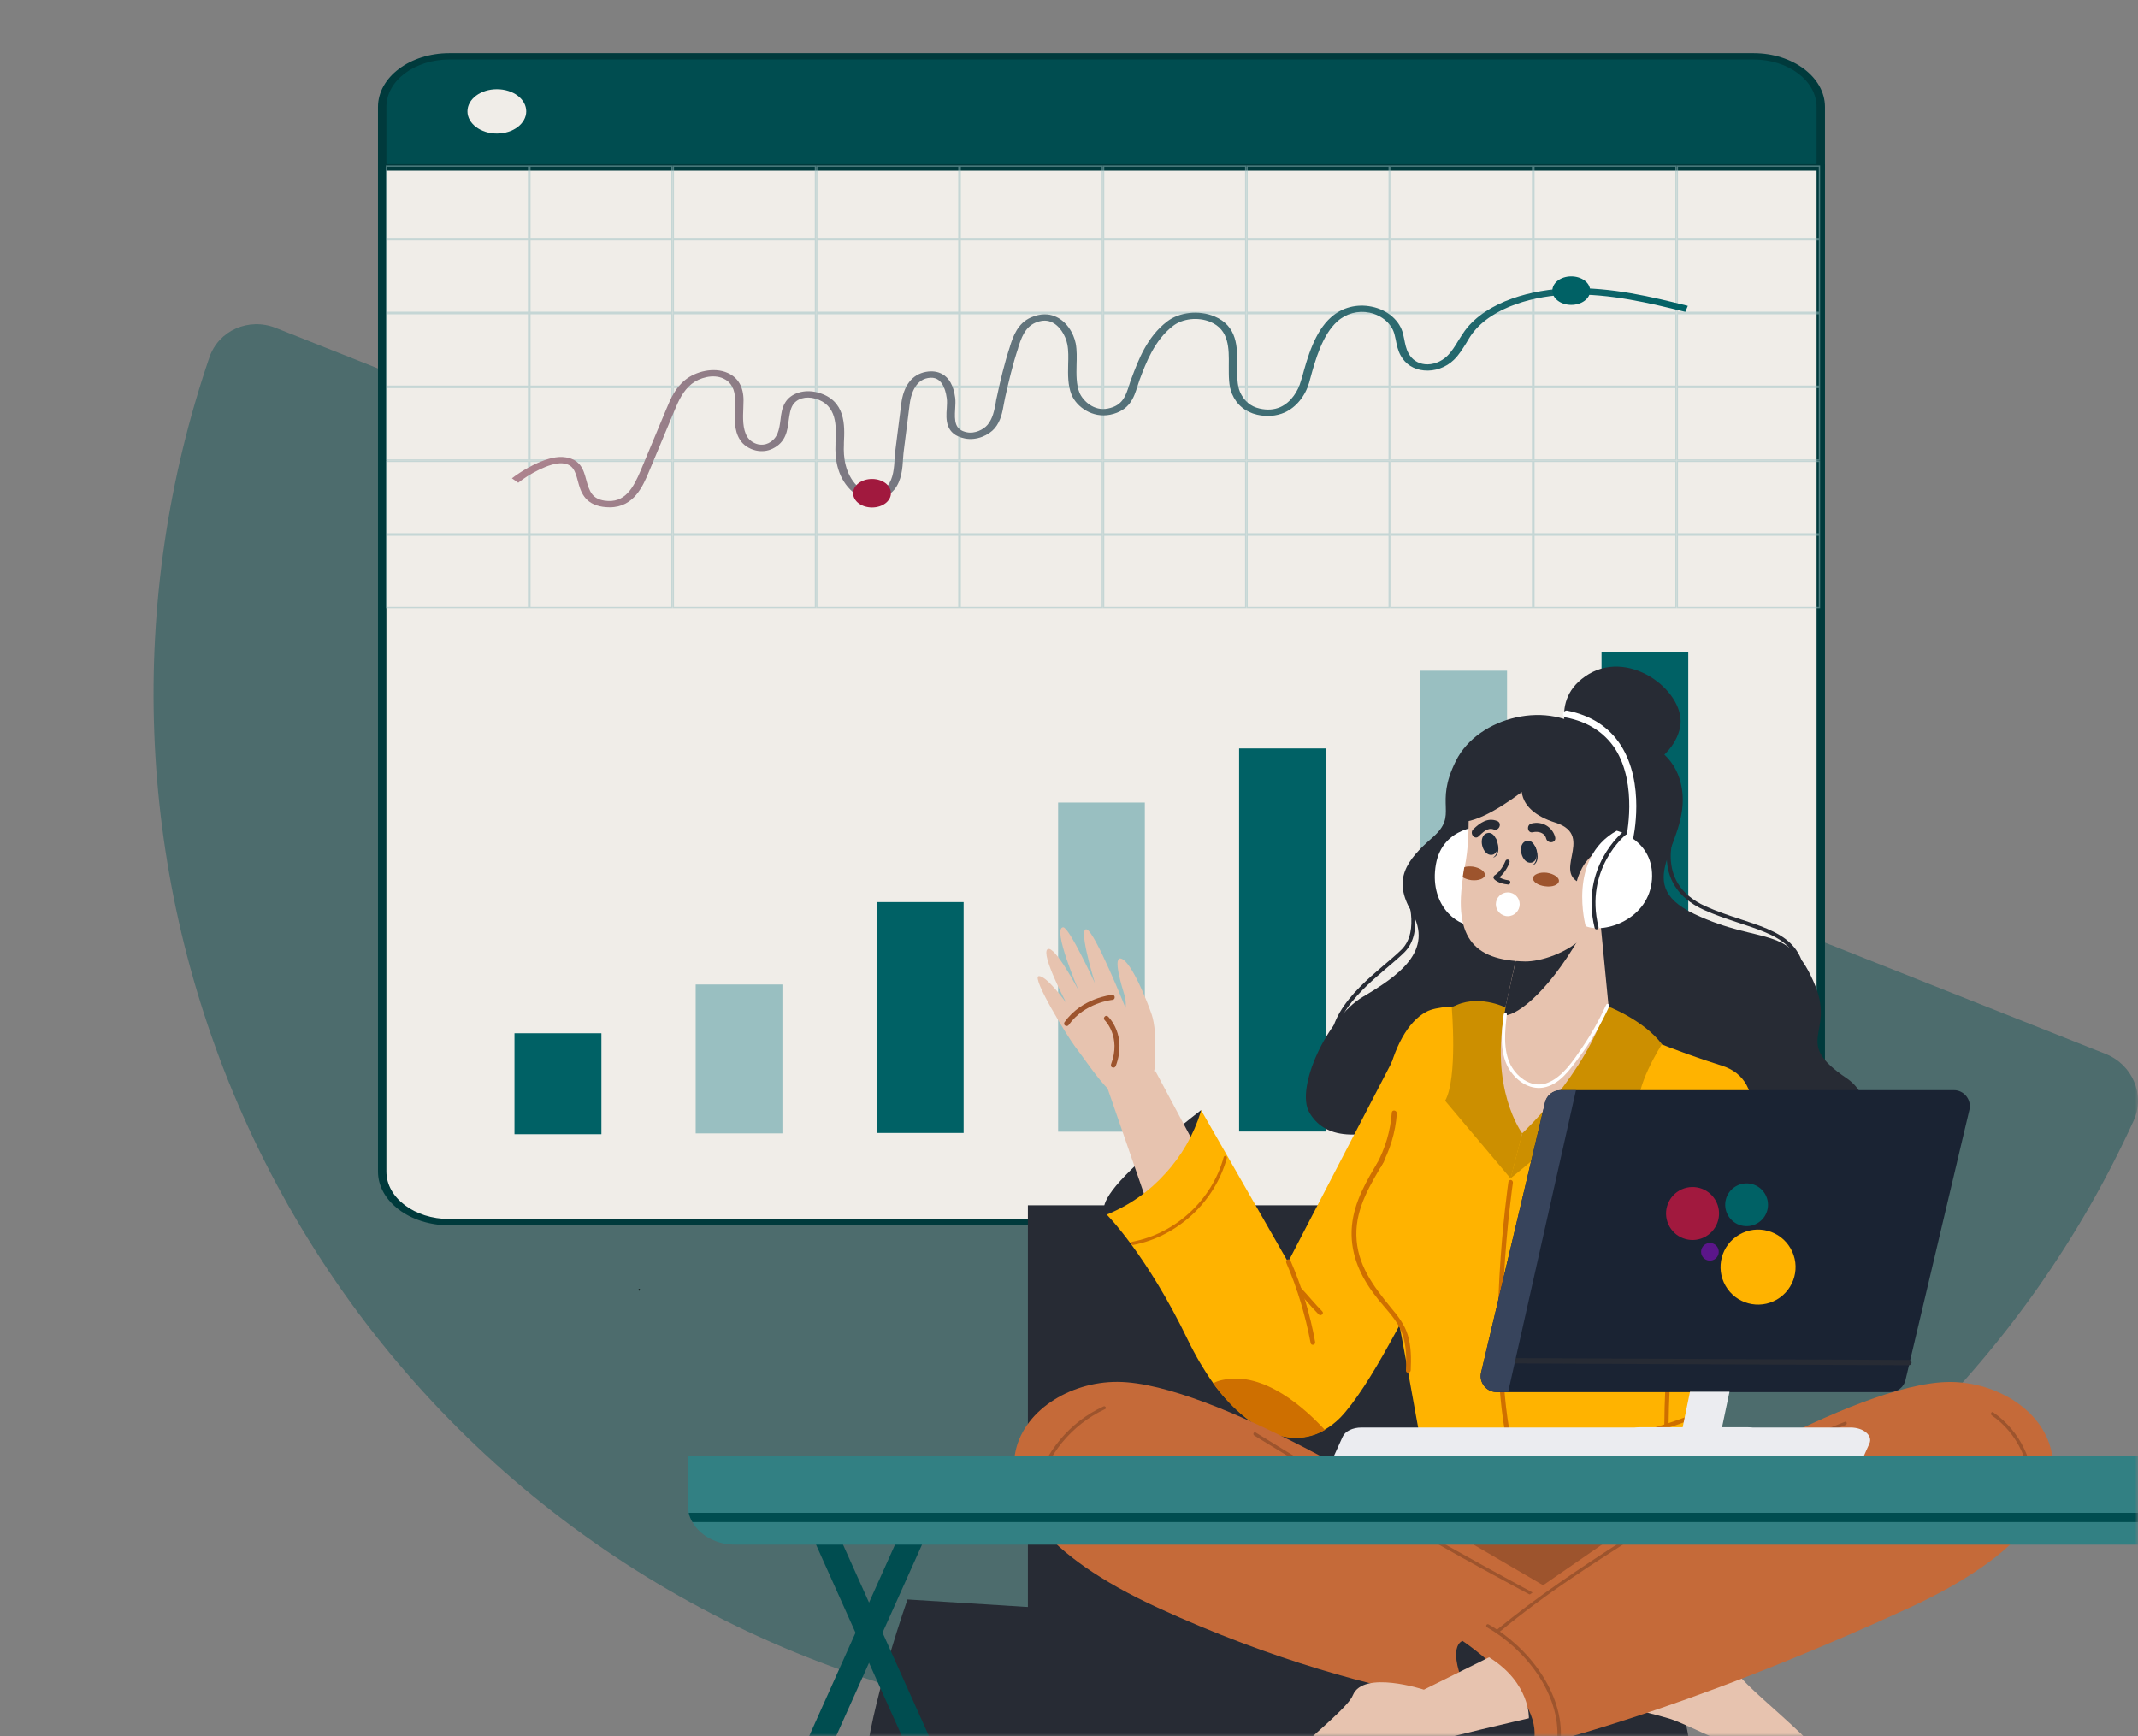 <svg xmlns="http://www.w3.org/2000/svg" width="362" height="294" viewBox="0 0 362 294" fill="none"><rect x="0" y="0" width="362" height="294" fill="#808080" stroke="none"/><mask id="mask0_154_42948" style="mask-type:alpha" maskUnits="userSpaceOnUse" x="0" y="0" width="362" height="295"><rect y="0.008" width="362" height="294" rx="8" fill="#006165"></rect></mask><g mask="url(#mask0_154_42948)"><g style="mix-blend-mode:multiply" opacity="0.4"><path d="M356.53 178.46C361.043 180.25 363.268 185.367 361.253 189.78C343.169 229.392 311.024 261.034 270.926 278.407C228.137 296.945 179.797 297.717 136.54 280.553C93.282 263.39 58.651 229.696 40.264 186.885C23.034 146.765 21.392 101.718 35.455 60.51C37.021 55.919 42.155 53.722 46.668 55.513L356.53 178.46Z" fill="#004D50"></path></g><path d="M64.71 28.328V198.375C64.71 203.117 69.794 206.948 76.087 206.948H296.911C303.203 206.948 308.288 203.117 308.288 198.375V28.328H64.71Z" fill="#F0EDE8"></path><path fill-rule="evenodd" clip-rule="evenodd" d="M296.911 207.48H76.088C69.404 207.48 64 203.408 64 198.371V27.789H309V198.371C309 203.408 303.56 207.48 296.911 207.48ZM65.422 28.861V198.371C65.422 202.819 70.186 206.409 76.088 206.409H296.911C302.778 206.409 307.577 202.819 307.577 198.371V28.861H65.422Z" fill="#003A3C"></path><path d="M308.288 18.112C308.288 13.37 303.204 9.539 296.911 9.539H76.087C69.794 9.539 64.71 13.37 64.71 18.112V28.32H308.288V18.112Z" fill="#004D50"></path><path fill-rule="evenodd" clip-rule="evenodd" d="M309 28.853H64V18.109C64 13.072 69.404 9 76.088 9H296.911C303.56 9 309 13.072 309 18.109V28.853ZM65.422 27.781H307.577V18.109C307.577 13.662 302.778 10.072 296.911 10.072H76.088C70.186 10.072 65.422 13.662 65.422 18.109V27.781Z" fill="#003A3C"></path><path d="M89.102 18.86C89.102 20.923 86.897 22.611 84.124 22.611C81.386 22.611 79.147 20.923 79.147 18.86C79.147 16.77 81.386 15.109 84.124 15.109C86.897 15.109 89.102 16.77 89.102 18.86Z" fill="#F0EDE8"></path><path d="M271.168 191.481H285.852V110.383H271.168V191.481Z" fill="#006165"></path><path d="M240.486 191.507H255.169V113.57H240.486V191.507Z" fill="#99BFC1"></path><path d="M209.803 191.589H224.522V126.727H209.803V191.589Z" fill="#006165"></path><path d="M179.157 191.617H193.84V135.891H179.157V191.617Z" fill="#99BFC1"></path><path d="M148.474 191.831H163.158V152.742H148.474V191.831Z" fill="#006165"></path><path d="M117.791 191.906H132.475V166.695H117.791V191.906Z" fill="#99BFC1"></path><path d="M87.109 192.046H101.828V174.953H87.109V192.046Z" fill="#006165"></path><g opacity="0.5"><rect x="308.063" y="90.611" width="12.277" height="24.062" transform="rotate(90 308.063 90.611)" stroke="#99BFC1" stroke-width="0.223"></rect><rect x="308.063" y="78.111" width="12.277" height="24.062" transform="rotate(90 308.063 78.111)" stroke="#99BFC1" stroke-width="0.223"></rect><rect x="308.063" y="65.611" width="12.277" height="24.062" transform="rotate(90 308.063 65.611)" stroke="#99BFC1" stroke-width="0.223"></rect><rect x="308.063" y="53.111" width="12.277" height="24.062" transform="rotate(90 308.063 53.111)" stroke="#99BFC1" stroke-width="0.223"></rect><rect x="308.063" y="40.611" width="12.277" height="24.062" transform="rotate(90 308.063 40.611)" stroke="#99BFC1" stroke-width="0.223"></rect><rect x="308.063" y="28.111" width="12.277" height="24.062" transform="rotate(90 308.063 28.111)" stroke="#99BFC1" stroke-width="0.223"></rect><rect x="283.778" y="90.611" width="12.277" height="24.062" transform="rotate(90 283.778 90.611)" stroke="#99BFC1" stroke-width="0.223"></rect><rect x="283.778" y="78.111" width="12.277" height="24.062" transform="rotate(90 283.778 78.111)" stroke="#99BFC1" stroke-width="0.223"></rect><rect x="283.778" y="65.611" width="12.277" height="24.062" transform="rotate(90 283.778 65.611)" stroke="#99BFC1" stroke-width="0.223"></rect><rect x="283.778" y="53.111" width="12.277" height="24.062" transform="rotate(90 283.778 53.111)" stroke="#99BFC1" stroke-width="0.223"></rect><rect x="283.778" y="40.611" width="12.277" height="24.062" transform="rotate(90 283.778 40.611)" stroke="#99BFC1" stroke-width="0.223"></rect><rect x="283.778" y="28.111" width="12.277" height="24.062" transform="rotate(90 283.778 28.111)" stroke="#99BFC1" stroke-width="0.223"></rect><rect x="259.493" y="90.611" width="12.277" height="24.062" transform="rotate(90 259.493 90.611)" stroke="#99BFC1" stroke-width="0.223"></rect><rect x="259.493" y="78.111" width="12.277" height="24.062" transform="rotate(90 259.493 78.111)" stroke="#99BFC1" stroke-width="0.223"></rect><rect x="259.493" y="65.611" width="12.277" height="24.062" transform="rotate(90 259.493 65.611)" stroke="#99BFC1" stroke-width="0.223"></rect><rect x="259.493" y="53.111" width="12.277" height="24.062" transform="rotate(90 259.493 53.111)" stroke="#99BFC1" stroke-width="0.223"></rect><rect x="259.493" y="40.611" width="12.277" height="24.062" transform="rotate(90 259.493 40.611)" stroke="#99BFC1" stroke-width="0.223"></rect><rect x="259.493" y="28.111" width="12.277" height="24.062" transform="rotate(90 259.493 28.111)" stroke="#99BFC1" stroke-width="0.223"></rect><rect x="235.208" y="90.611" width="12.277" height="24.062" transform="rotate(90 235.208 90.611)" stroke="#99BFC1" stroke-width="0.223"></rect><rect x="235.208" y="78.111" width="12.277" height="24.062" transform="rotate(90 235.208 78.111)" stroke="#99BFC1" stroke-width="0.223"></rect><rect x="235.208" y="65.611" width="12.277" height="24.062" transform="rotate(90 235.208 65.611)" stroke="#99BFC1" stroke-width="0.223"></rect><rect x="235.208" y="53.111" width="12.277" height="24.062" transform="rotate(90 235.208 53.111)" stroke="#99BFC1" stroke-width="0.223"></rect><rect x="235.208" y="40.611" width="12.277" height="24.062" transform="rotate(90 235.208 40.611)" stroke="#99BFC1" stroke-width="0.223"></rect><rect x="235.208" y="28.111" width="12.277" height="24.062" transform="rotate(90 235.208 28.111)" stroke="#99BFC1" stroke-width="0.223"></rect><rect x="210.923" y="90.611" width="12.277" height="24.062" transform="rotate(90 210.923 90.611)" stroke="#99BFC1" stroke-width="0.223"></rect><rect x="210.923" y="78.111" width="12.277" height="24.062" transform="rotate(90 210.923 78.111)" stroke="#99BFC1" stroke-width="0.223"></rect><rect x="210.923" y="65.611" width="12.277" height="24.062" transform="rotate(90 210.923 65.611)" stroke="#99BFC1" stroke-width="0.223"></rect><rect x="210.923" y="53.111" width="12.277" height="24.062" transform="rotate(90 210.923 53.111)" stroke="#99BFC1" stroke-width="0.223"></rect><rect x="210.923" y="40.611" width="12.277" height="24.062" transform="rotate(90 210.923 40.611)" stroke="#99BFC1" stroke-width="0.223"></rect><rect x="210.923" y="28.111" width="12.277" height="24.062" transform="rotate(90 210.923 28.111)" stroke="#99BFC1" stroke-width="0.223"></rect><rect x="186.639" y="90.611" width="12.277" height="24.062" transform="rotate(90 186.639 90.611)" stroke="#99BFC1" stroke-width="0.223"></rect><rect x="186.639" y="78.111" width="12.277" height="24.062" transform="rotate(90 186.639 78.111)" stroke="#99BFC1" stroke-width="0.223"></rect><rect x="186.639" y="65.611" width="12.277" height="24.062" transform="rotate(90 186.639 65.611)" stroke="#99BFC1" stroke-width="0.223"></rect><rect x="186.639" y="53.111" width="12.277" height="24.062" transform="rotate(90 186.639 53.111)" stroke="#99BFC1" stroke-width="0.223"></rect><rect x="186.639" y="40.611" width="12.277" height="24.062" transform="rotate(90 186.639 40.611)" stroke="#99BFC1" stroke-width="0.223"></rect><rect x="186.639" y="28.111" width="12.277" height="24.062" transform="rotate(90 186.639 28.111)" stroke="#99BFC1" stroke-width="0.223"></rect><rect x="162.354" y="90.611" width="12.277" height="24.062" transform="rotate(90 162.354 90.611)" stroke="#99BFC1" stroke-width="0.223"></rect><rect x="162.354" y="78.111" width="12.277" height="24.062" transform="rotate(90 162.354 78.111)" stroke="#99BFC1" stroke-width="0.223"></rect><rect x="162.354" y="65.611" width="12.277" height="24.062" transform="rotate(90 162.354 65.611)" stroke="#99BFC1" stroke-width="0.223"></rect><rect x="162.354" y="53.111" width="12.277" height="24.062" transform="rotate(90 162.354 53.111)" stroke="#99BFC1" stroke-width="0.223"></rect><rect x="162.354" y="40.611" width="12.277" height="24.062" transform="rotate(90 162.354 40.611)" stroke="#99BFC1" stroke-width="0.223"></rect><rect x="162.354" y="28.111" width="12.277" height="24.062" transform="rotate(90 162.354 28.111)" stroke="#99BFC1" stroke-width="0.223"></rect><rect x="138.069" y="90.611" width="12.277" height="24.062" transform="rotate(90 138.069 90.611)" stroke="#99BFC1" stroke-width="0.223"></rect><rect x="138.069" y="78.111" width="12.277" height="24.062" transform="rotate(90 138.069 78.111)" stroke="#99BFC1" stroke-width="0.223"></rect><rect x="138.069" y="65.611" width="12.277" height="24.062" transform="rotate(90 138.069 65.611)" stroke="#99BFC1" stroke-width="0.223"></rect><rect x="138.069" y="53.111" width="12.277" height="24.062" transform="rotate(90 138.069 53.111)" stroke="#99BFC1" stroke-width="0.223"></rect><rect x="138.069" y="40.611" width="12.277" height="24.062" transform="rotate(90 138.069 40.611)" stroke="#99BFC1" stroke-width="0.223"></rect><rect x="138.069" y="28.111" width="12.277" height="24.062" transform="rotate(90 138.069 28.111)" stroke="#99BFC1" stroke-width="0.223"></rect><rect x="113.784" y="90.611" width="12.277" height="24.062" transform="rotate(90 113.784 90.611)" stroke="#99BFC1" stroke-width="0.223"></rect><rect x="113.784" y="78.111" width="12.277" height="24.062" transform="rotate(90 113.784 78.111)" stroke="#99BFC1" stroke-width="0.223"></rect><rect x="113.784" y="65.611" width="12.277" height="24.062" transform="rotate(90 113.784 65.611)" stroke="#99BFC1" stroke-width="0.223"></rect><rect x="113.784" y="53.111" width="12.277" height="24.062" transform="rotate(90 113.784 53.111)" stroke="#99BFC1" stroke-width="0.223"></rect><rect x="113.784" y="40.611" width="12.277" height="24.062" transform="rotate(90 113.784 40.611)" stroke="#99BFC1" stroke-width="0.223"></rect><rect x="113.784" y="28.111" width="12.277" height="24.062" transform="rotate(90 113.784 28.111)" stroke="#99BFC1" stroke-width="0.223"></rect><rect x="89.499" y="90.611" width="12.277" height="24.062" transform="rotate(90 89.499 90.611)" stroke="#99BFC1" stroke-width="0.223"></rect><rect x="89.499" y="78.111" width="12.277" height="24.062" transform="rotate(90 89.499 78.111)" stroke="#99BFC1" stroke-width="0.223"></rect><rect x="89.499" y="65.611" width="12.277" height="24.062" transform="rotate(90 89.499 65.611)" stroke="#99BFC1" stroke-width="0.223"></rect><rect x="89.499" y="53.111" width="12.277" height="24.062" transform="rotate(90 89.499 53.111)" stroke="#99BFC1" stroke-width="0.223"></rect><rect x="89.499" y="40.611" width="12.277" height="24.062" transform="rotate(90 89.499 40.611)" stroke="#99BFC1" stroke-width="0.223"></rect><rect x="89.499" y="28.111" width="12.277" height="24.062" transform="rotate(90 89.499 28.111)" stroke="#99BFC1" stroke-width="0.223"></rect></g><path d="M103.245 85.895C102.865 85.895 102.474 85.868 102.071 85.815C98.907 85.332 98.303 83.189 97.841 81.448C97.378 79.679 96.987 78.581 95.174 78.447C93.076 78.313 89.486 80.322 87.743 81.742L86.677 80.992C88.028 79.92 92.223 77.188 95.281 77.375C98.267 77.59 98.8 79.519 99.263 81.26C99.796 83.216 100.258 84.448 102.356 84.77C105.805 85.279 107.227 82.626 108.507 79.599L112.88 69.123C113.555 67.489 114.337 65.641 116.08 64.274C117.751 62.935 120.844 62.077 123.226 63.149C125.004 63.953 125.892 65.533 125.892 67.784C125.892 68.195 125.881 68.623 125.857 69.07C125.786 70.758 125.715 72.633 126.532 73.973C126.923 74.589 127.635 75.071 128.381 75.232C128.974 75.357 129.543 75.294 130.088 75.044C131.723 74.241 131.937 72.713 132.15 71.106C132.257 70.115 132.399 69.07 132.932 68.186C133.892 66.551 136.203 65.828 138.514 66.471C143.243 67.784 143.029 72.097 142.887 74.964V75.285C142.78 77.322 143.065 80.188 145.091 82.251C145.874 83.082 146.976 83.537 147.971 83.51C148.86 83.484 149.642 83.055 150.247 82.305C151.278 81.019 151.384 79.224 151.491 77.482C151.527 76.973 151.562 76.464 151.633 75.982L152.593 68.4C152.984 65.265 154.442 63.39 156.788 62.961C157.82 62.774 158.744 62.908 159.491 63.31C160.699 63.953 161.446 65.265 161.73 67.328C161.802 67.891 161.766 68.507 161.73 69.177C161.588 71.347 161.659 72.794 163.721 73.196C165.037 73.464 166.495 72.767 167.206 71.936C168.095 70.865 168.343 69.525 168.592 68.213C168.64 67.837 168.711 67.471 168.806 67.114C169.339 64.569 170.05 61.568 171.01 58.648V58.621C171.543 56.96 172.29 54.736 174.565 53.745C176.272 52.995 177.658 53.182 178.476 53.504C180.538 54.254 181.783 56.371 182.138 58.166C182.352 59.318 182.316 60.577 182.28 61.782C182.245 63.39 182.209 65.078 182.778 66.498C183.383 67.891 185.231 69.659 187.578 69.177C190.102 68.668 190.6 67.034 191.204 65.158C191.311 64.783 191.453 64.408 191.595 64.033C192.698 61.086 194.191 57.04 197.604 54.442C199.666 52.834 202.973 52.486 205.604 53.557C209.55 55.219 209.515 58.782 209.479 61.97C209.479 63.604 209.443 65.158 209.941 66.337C210.617 67.864 211.719 68.829 213.283 69.177C214.563 69.472 215.736 69.391 216.767 68.936C218.687 68.079 219.825 66.096 220.252 64.542L220.465 63.872C221.354 60.604 222.598 56.156 225.371 53.718C227.22 52.057 229.744 51.414 232.233 51.923C234.935 52.459 237.033 54.281 237.566 56.558C237.614 56.826 237.673 57.094 237.744 57.362C237.922 58.246 238.064 59.077 238.491 59.827C239.06 60.898 240.055 61.541 241.264 61.675C242.579 61.809 244.001 61.273 245.033 60.282C245.815 59.505 246.348 58.621 246.917 57.683C247.272 57.121 247.628 56.558 248.019 55.995C251.752 50.959 259.61 48.976 265.725 48.815C272.836 48.601 279.733 50.289 285.777 51.789L285.35 52.807C279.377 51.334 272.622 49.7 265.796 49.887C260.072 50.021 252.712 51.87 249.263 56.505C248.872 57.04 248.552 57.603 248.232 58.139C247.628 59.077 247.059 60.068 246.17 60.925C244.819 62.238 242.899 62.908 241.086 62.72C239.344 62.559 237.957 61.649 237.175 60.229C236.677 59.344 236.5 58.434 236.322 57.523C236.274 57.255 236.215 56.996 236.144 56.746C235.717 54.87 234.046 53.397 231.878 52.941C229.922 52.539 227.931 53.075 226.438 54.415C223.914 56.665 222.705 60.952 221.852 64.087L221.674 64.756C220.998 67.061 219.47 68.963 217.514 69.847C216.092 70.463 214.528 70.597 212.857 70.222C210.866 69.766 209.372 68.534 208.59 66.659C208.021 65.319 208.057 63.685 208.057 61.943C208.092 58.943 208.128 55.835 204.928 54.495C202.83 53.638 200.235 53.933 198.6 55.192C195.471 57.603 194.013 61.488 192.947 64.328C192.84 64.676 192.698 65.051 192.591 65.399C191.987 67.328 191.276 69.525 187.969 70.222C185.018 70.811 182.316 68.963 181.427 66.819C180.787 65.212 180.823 63.47 180.858 61.756C180.894 60.55 180.929 59.398 180.716 58.3C180.432 56.799 179.365 55.004 177.872 54.468C177.09 54.174 176.236 54.254 175.276 54.656C173.499 55.433 172.894 57.335 172.397 58.862V58.916C171.437 61.782 170.761 64.756 170.192 67.275C170.121 67.632 170.05 67.989 169.979 68.347C169.73 69.766 169.481 71.24 168.415 72.526C167.419 73.678 165.392 74.642 163.366 74.241C160.024 73.571 160.166 70.999 160.308 69.123C160.344 68.507 160.379 67.918 160.308 67.436C160.024 65.319 159.242 64.489 158.673 64.194C158.246 63.953 157.748 63.899 157.108 64.006C154.833 64.408 154.193 67.007 154.015 68.507L153.055 76.089C152.984 76.545 152.949 77.027 152.913 77.536C152.807 79.331 152.664 81.34 151.455 82.868C150.602 83.912 149.393 84.529 148.042 84.582C146.549 84.636 145.056 84.02 143.954 82.894C141.678 80.59 141.358 77.456 141.465 75.232V74.937C141.607 72.231 141.785 68.534 138.016 67.489C136.416 67.034 134.887 67.489 134.212 68.614C133.785 69.338 133.679 70.249 133.536 71.213C133.323 72.928 133.074 74.857 130.834 75.955C129.981 76.384 128.986 76.491 127.99 76.277C126.817 76.009 125.786 75.312 125.252 74.401C124.292 72.874 124.364 70.838 124.435 69.043C124.458 68.597 124.47 68.177 124.47 67.784C124.47 65.935 123.795 64.676 122.479 64.087C120.737 63.283 118.426 63.953 117.111 64.998C115.617 66.203 114.871 67.918 114.231 69.445L109.858 79.92C108.898 82.198 107.369 85.895 103.245 85.895Z" fill="url(#paint0_linear_154_42948)"></path><path d="M150.849 83.513C150.849 84.852 149.427 85.924 147.65 85.924C145.872 85.924 144.45 84.852 144.45 83.513C144.45 82.173 145.872 81.102 147.65 81.102C149.427 81.102 150.849 82.173 150.849 83.513Z" fill="#A1193E"></path><path d="M269.241 49.216C269.241 50.556 267.819 51.627 266.041 51.627C264.264 51.627 262.842 50.556 262.842 49.216C262.842 47.876 264.264 46.805 266.041 46.805C267.819 46.805 269.241 47.876 269.241 49.216Z" fill="#006165"></path><path d="M108.237 218.531C108.417 218.531 108.417 218.261 108.237 218.261C108.057 218.261 108.057 218.531 108.237 218.531Z" fill="black"></path><path d="M277.618 308.032H155.447C150.061 308.032 145.887 302.961 146.65 297.306C148.221 286.175 153.652 270.825 153.652 270.825L216.533 274.774L279.458 270.825C279.458 270.825 284.889 286.175 286.415 297.306C287.178 302.961 283.049 308.032 277.618 308.032Z" fill="#272B34"></path><path d="M252.495 277.824H174.04V204.082H252.495V277.824Z" fill="#272B34"></path><path d="M269.05 124.102C269.05 124.102 282.38 122.98 284.625 132.764C286.869 142.504 275.424 149.281 286.869 154.757C298.359 160.187 303.027 156.238 307.38 166.965C310.657 175.133 303.43 176.345 312.631 182.539C321.832 188.733 311.689 208.661 296.833 204.891C288.709 202.826 288.036 189.316 282.964 196.453C277.892 203.589 267.165 214.675 261.151 206.776C255.137 198.876 254.598 183.482 241.986 188.733C229.419 193.984 224.123 192.503 221.699 188.374C219.275 184.245 224.706 172.396 230.72 168.805C236.735 165.259 242.884 160.995 238.979 154.353C235.792 148.922 238.036 145.735 242.57 141.785C247.058 137.836 242.704 136.4 246.519 128.814C250.244 121.319 262.453 118.312 269.05 124.102Z" fill="#272B34"></path><path d="M251.197 139.905C251.197 139.905 244.285 139.77 243.118 146.368C241.996 152.831 246.215 156.781 249.761 156.826C249.761 156.826 257.166 147.535 251.197 139.905Z" fill="white"></path><path d="M283.507 140.175C283.552 140.175 279.198 149.511 288.668 153.775C296.074 157.096 303.524 157.231 305.05 163.784" stroke="#272B34" stroke-width="0.673" stroke-linecap="round" stroke-linejoin="round"></path><path d="M238.409 151.128C238.409 151.128 240.922 157.636 237.556 161.003C234.19 164.369 225.976 169.53 225.617 176.353" stroke="#272B34" stroke-width="0.673" stroke-linecap="round" stroke-linejoin="round"></path><path d="M315.383 187.961C315.427 187.961 317.088 197.117 311.837 202.817C306.541 208.562 299.718 205.69 299.718 205.69" stroke="#272B34" stroke-width="0.673" stroke-linecap="round" stroke-linejoin="round"></path><path d="M285.082 240.258C285.082 240.258 298.591 250.087 294.283 259.243C288.089 272.528 251.375 281.774 238.942 265.213C231.896 255.832 235.935 253.319 235.935 253.319L243.61 242.547L285.082 240.258Z" fill="#9D542D"></path><path d="M187.387 205.65C187.387 205.65 185.322 204.752 189.721 199.905C194.119 195.057 203.365 187.966 203.365 187.966C203.365 187.966 206.103 202.194 187.387 205.65Z" fill="#272B34"></path><path d="M206.585 201.877L195.589 181.275L187.465 184.103L196.262 209.552L206.585 201.877Z" fill="#E7C3AF"></path><path d="M187.391 205.658C187.391 205.658 194.169 212.435 201.125 226.887C202.427 229.58 203.863 232.004 205.389 234.158C211.224 242.102 218.405 245.513 224.33 242.058C225.227 241.549 226.095 240.876 226.933 240.038C229.357 237.524 232.364 232.767 235.281 227.471C241.654 216.07 247.758 202.067 247.758 202.067L242.642 185.685L238.872 173.656L236.538 178.145L229.087 192.507L218.091 213.692L203.369 187.974C203.369 188.034 203.355 188.108 203.325 188.198C202.113 192.148 200.048 195.739 197.31 198.701C194.617 201.708 191.251 204.087 187.391 205.658Z" fill="#FFB300"></path><path d="M207.729 196.078C205.709 203.483 199.381 209.363 191.886 210.799C191.527 210.889 191.347 210.306 191.706 210.261C199.067 208.869 205.216 203.169 207.191 195.943C207.28 195.584 207.819 195.719 207.729 196.078Z" fill="#CE6F00"></path><path d="M205.389 234.223C211.223 242.167 218.405 245.579 224.329 242.123C221.143 238.667 214.096 232.114 207.049 233.64C206.421 233.759 205.867 233.954 205.389 234.223Z" fill="#CE6F00"></path><path d="M218.503 213.447C220.433 217.89 221.824 222.513 222.677 227.226C222.767 227.764 222.004 227.899 221.914 227.405C221.017 222.692 219.67 218.159 217.785 213.806C217.605 213.312 218.324 212.998 218.503 213.447Z" fill="#CE6F00"></path><path d="M220.252 218.055C221.509 219.357 222.631 220.793 223.887 222.05C224.246 222.409 223.618 222.947 223.259 222.543C222.002 221.287 220.88 219.85 219.624 218.549C219.264 218.19 219.893 217.696 220.252 218.055Z" fill="#CE6F00"></path><path d="M195.258 181.616C195.819 180.78 195.398 179.078 195.539 177.734C195.735 175.973 195.511 173.285 195.006 171.792C194.248 169.553 191.666 163.103 189.955 162.357C188.215 161.58 190.039 167.343 190.404 168.538C190.74 169.702 190.572 170.658 190.572 170.658C190.572 170.658 185.437 157.818 184.005 157.37C182.602 156.952 184.819 164.566 185.38 166.447C185.38 166.447 181.031 156.982 180.021 157.012C178.056 157.072 182.63 167.701 182.63 167.701C182.63 167.701 178.561 159.968 177.383 160.714C176.148 161.491 180.526 169.792 180.526 169.792C180.526 169.792 177.186 165.134 175.868 165.283C174.577 165.462 180.891 175.764 182.041 177.227C183.192 178.69 185.998 182.9 187.766 184.512C188.972 185.617 193.434 184.214 195.258 181.616Z" fill="#E7C3AF"></path><path d="M180.303 173.622C180.142 173.494 180.142 173.238 180.238 173.077C183.156 168.974 188.093 168.461 188.285 168.461C188.51 168.429 188.734 168.589 188.734 168.813C188.766 169.07 188.606 169.262 188.381 169.294C188.317 169.294 183.605 169.775 180.944 173.558C180.815 173.751 180.527 173.783 180.367 173.654C180.345 173.654 180.324 173.644 180.303 173.622Z" fill="#9D542D"></path><path d="M188.221 180.678C188.124 180.55 188.06 180.357 188.124 180.197C189.888 175.516 187.067 172.759 187.034 172.727C186.874 172.567 186.874 172.31 187.034 172.15C187.163 171.958 187.451 171.958 187.612 172.118C187.74 172.246 190.85 175.292 188.926 180.486C188.83 180.71 188.605 180.838 188.381 180.742C188.317 180.721 188.263 180.699 188.221 180.678Z" fill="#9D542D"></path><path d="M233.732 193.351C233.732 194.488 233.747 195.625 233.777 196.762C234.001 205.829 235.124 214.715 236.111 219.967C236.829 223.602 237.772 228.809 238.4 232.22C238.759 234.329 240.958 246.313 240.958 246.313C246.838 248.377 266.227 252.148 285.841 243.126C285.841 243.126 287.008 223.961 288.938 214.76C289.611 211.618 290.464 208.701 291.496 206.412C293.74 201.34 296.433 194.743 296.747 189.401C296.837 187.247 296.568 185.272 295.715 183.701C294.862 182.175 293.516 181.053 291.496 180.425C283.956 178.091 275.473 174.5 272.242 173.109C271.389 172.705 270.94 172.526 270.94 172.526C270.94 172.526 259.899 170.73 251.147 170.416C246.838 170.237 243.113 170.416 241.497 171.314C238.31 173.019 236.021 177.418 234.809 183.028C234.091 186.17 233.732 189.716 233.732 193.351Z" fill="#FFB300"></path><path d="M280.122 201.868C282.636 209.049 285.149 216.245 287.663 223.457C287.797 223.771 287.259 223.905 287.124 223.591C284.611 216.38 282.097 209.184 279.584 202.003C279.494 201.644 280.032 201.509 280.122 201.868Z" fill="#CE6F00"></path><path d="M255.761 245.577C255.791 245.577 255.821 245.577 255.851 245.577C256.075 245.533 256.21 245.308 256.165 245.129C252.125 227.938 256.12 200.515 256.165 200.246C256.165 200.021 256.03 199.842 255.851 199.797C255.626 199.752 255.447 199.932 255.402 200.111C255.357 200.38 251.362 227.983 255.402 245.308C255.447 245.443 255.626 245.577 255.761 245.577Z" fill="#CE6F00"></path><path d="M284.892 215.584C283.366 224.201 282.603 232.774 282.513 241.526C282.513 241.975 281.795 241.975 281.795 241.526C281.84 232.729 282.647 224.067 284.173 215.404C284.263 214.911 284.981 215.135 284.892 215.584Z" fill="#CE6F00"></path><path d="M285.789 240.591C274.748 244.72 262.809 246.605 251.05 245.573C247.698 245.274 244.392 244.75 241.13 244.002C240.637 243.912 240.861 243.194 241.31 243.284C256.076 246.65 271.471 245.169 285.609 239.873C286.058 239.738 286.238 240.411 285.789 240.591Z" fill="#CE6F00"></path><path d="M272.546 173.627C272.546 173.627 266.083 191.176 257.735 192.523C249.431 193.869 254.009 174.166 254.009 174.166C254.009 174.166 270.167 170.665 272.546 173.627Z" fill="#E7C3AF"></path><path d="M232.755 197.656C232.905 197.387 233.069 197.118 233.249 196.848C233.608 196.714 234.012 196.624 234.416 196.534C232.082 200.484 229.569 204.434 229.658 209.146C229.748 214.083 232.486 217.719 235.493 221.399C236.705 222.835 237.827 224.272 238.366 226.067C238.949 227.997 238.949 230.062 238.859 232.036C238.814 232.53 238.007 232.575 238.051 232.036C238.141 229.927 238.141 227.728 237.378 225.708C236.57 223.509 234.775 221.803 233.339 220.008C230.78 216.821 228.94 213.32 228.85 209.146C228.761 204.882 230.646 201.202 232.755 197.656Z" fill="#CE6F00"></path><path d="M236.506 188.553C236.281 191.74 235.339 194.792 233.813 197.574C233.543 198.068 232.735 197.709 233.05 197.215C234.531 194.477 235.428 191.515 235.653 188.373C235.698 187.835 236.55 187.969 236.506 188.553Z" fill="#CE6F00"></path><path d="M272.665 173.538C272.665 173.538 262.881 181.751 254.084 174.166L255.295 168.735L256.597 162.766L257.495 158.592L270.555 151.77L272.665 173.538Z" fill="#E7C3AF"></path><path d="M267.5 158.616C261.665 168.759 256.279 172.215 254.573 171.901L256.638 162.7L267.5 158.616Z" fill="#272B34"></path><path d="M272.012 170.295C272.012 170.295 278.251 172.629 281.393 176.803C281.393 176.803 276.456 184.478 277.623 187.979C277.623 187.979 271.608 185.376 268.108 188.876C264.607 192.377 255.765 199.514 255.765 199.514L257.74 191.884C257.74 191.884 268.511 181.92 272.012 170.295Z" fill="#CC8F00"></path><path d="M254.918 170.591C254.918 170.591 250.025 168.123 245.806 170.591C245.806 170.591 246.839 182.53 244.684 186.39L255.77 199.541L257.745 191.911C257.745 191.911 252.045 184.325 254.918 170.591Z" fill="#CC8F00"></path><path d="M272.46 170.424C271.068 173.431 269.408 176.348 267.388 178.996C265.862 181.061 264.022 183.709 261.284 184.158C258.815 184.562 256.571 182.856 255.404 180.836C253.878 178.099 254.237 174.732 254.596 171.77C254.641 171.411 255.18 171.411 255.135 171.77C254.821 174.553 254.462 177.695 255.763 180.298C256.975 182.632 259.623 184.427 262.227 183.26C264.65 182.228 266.446 179.49 267.882 177.38C269.453 175.091 270.799 172.668 271.966 170.109C272.101 169.795 272.594 170.064 272.46 170.424Z" fill="white"></path><path d="M275 149.148C273.384 153.187 272.082 154.444 268.581 158.169C265.485 161.491 260.637 162.837 258.214 162.792C249.417 162.613 245.736 158.663 247.98 146.949C249.417 139.678 247.756 135.414 249.91 132.766C250.06 132.646 250.209 132.526 250.359 132.407C253.68 129.714 257.989 128.547 262.253 128.906C283.438 130.836 277.334 143.358 275 149.148Z" fill="#E7C3AF"></path><path d="M263.952 149.208C263.862 149.836 262.83 150.24 261.618 150.061C260.406 149.926 259.509 149.298 259.553 148.669C259.643 148.041 260.72 147.637 261.887 147.772C263.099 147.951 264.042 148.579 263.952 149.208Z" fill="#9D542D"></path><path d="M251.423 148.172C251.334 148.8 250.301 149.159 249.09 149.024C248.506 148.935 248.012 148.755 247.653 148.531C247.743 147.992 247.833 147.438 247.923 146.87C247.923 146.87 247.938 146.855 247.967 146.825C248.327 146.69 248.865 146.69 249.359 146.735C250.571 146.915 251.468 147.543 251.423 148.172Z" fill="#9D542D"></path><path d="M245.913 138.936C244.746 136.916 250.446 122.823 265.257 127.671C265.257 127.671 251.344 141.18 245.913 138.936Z" fill="#272B34"></path><path d="M257.761 132.557C257.761 132.557 256.235 137.046 263.371 139.29C270.507 141.579 261.89 148.311 268.622 149.837C268.622 149.837 267.904 144.362 272.572 145.304C277.285 146.247 275.399 151.318 277.644 148.895C279.933 146.426 282.356 131.435 272.572 128.204C262.832 125.017 257.761 132.557 257.761 132.557Z" fill="#272B34"></path><path d="M259.883 143.224C259.822 143.163 259.822 143.286 259.822 143.347C260.19 144.452 260.436 145.803 259.515 146.478V146.54C260.743 145.987 260.374 144.207 259.883 143.224Z" fill="#202D3C"></path><path d="M258.532 142.373C256.691 142.741 257.612 146.425 259.331 146.056C260.988 145.688 260.067 142.004 258.532 142.373Z" fill="#202D3C"></path><path d="M253.244 141.898C253.183 141.837 253.183 141.959 253.183 142.021C253.551 143.126 253.797 144.477 252.876 145.152V145.213C254.104 144.661 253.736 142.88 253.244 141.898Z" fill="#202D3C"></path><path d="M251.894 141.046C250.052 141.415 250.973 145.098 252.692 144.73C254.35 144.362 253.429 140.678 251.894 141.046Z" fill="#202D3C"></path><path d="M253.272 153.117C253.272 154.195 254.17 155.137 255.292 155.137C256.414 155.137 257.311 154.195 257.311 153.117C257.311 151.995 256.414 151.098 255.292 151.098C254.17 151.098 253.272 151.995 253.272 153.117Z" fill="white"></path><path d="M259.547 140.913C260.445 140.689 261.567 141.003 261.792 141.99C262.061 142.933 263.542 142.753 263.318 141.766C262.869 140.015 261.118 138.983 259.323 139.432C258.38 139.656 258.605 141.138 259.547 140.913Z" fill="#272B34"></path><path d="M250.354 141.612C251.027 140.984 251.88 140.041 252.912 140.445C253.81 140.76 254.394 139.368 253.496 139.009C251.88 138.381 250.579 139.323 249.457 140.4C248.738 141.074 249.681 142.286 250.354 141.612Z" fill="#272B34"></path><path d="M254.186 149.546C254.5 149.636 254.904 149.726 255.353 149.77C255.533 149.77 255.712 149.636 255.712 149.411C255.757 149.232 255.578 149.052 255.398 149.052C254.68 148.963 254.186 148.738 253.872 148.559C254.994 147.616 255.577 146.135 255.577 146.045C255.667 145.866 255.577 145.641 255.353 145.551C255.174 145.507 254.949 145.596 254.904 145.776C254.859 145.821 254.276 147.481 253.019 148.244C252.929 148.334 252.885 148.424 252.885 148.514C252.84 148.648 252.885 148.738 252.974 148.828C252.974 148.873 253.378 149.277 254.186 149.546Z" fill="#272B34"></path><path d="M266.753 151.452C266.663 149.567 267.292 148.086 267.875 146.964C268.862 145.123 271.331 142.834 273.306 143.373C276.223 144.181 276.268 146.829 275.64 149.522C275.011 152.17 272.767 155.446 269.132 154.414C267.336 153.92 266.798 152.798 266.753 151.452Z" fill="#E7C3AF"></path><path d="M270.36 151.502C270.315 150.38 270.36 149.213 270.899 148.226C271.348 147.283 272.56 146.026 273.727 146.565C274.13 146.745 274.445 146.161 274.086 145.982C272.919 145.488 271.752 146.026 270.944 146.924C269.822 148.181 269.642 149.886 269.687 151.502C269.687 151.951 270.36 151.951 270.36 151.502Z" fill="#272B34"></path><path d="M240.287 256.152C240.287 256.152 205.413 234.025 189.211 233.98C172.963 233.891 156.85 254.222 196.033 272.22C235.215 290.263 264.883 289.994 264.883 289.994L271.615 274.464L240.287 256.152Z" fill="#C56A39"></path><path d="M270.61 276.065L281.651 281.541C281.651 281.541 291.929 278.13 293.635 282.483C295.026 285.984 312.799 298.147 310.735 302.636C310.062 304.162 304.99 298.596 300.277 297.698C293.275 296.307 286.229 292.133 282.683 291.011C279.093 289.889 263.877 286.388 263.877 286.388C263.877 286.388 263.563 280.463 270.61 276.065Z" fill="#E7C3AF"></path><path d="M187.09 238.601C181.525 241.204 177.306 246.231 175.78 252.245C175.69 252.559 175.152 252.425 175.241 252.066C176.767 245.962 181.121 240.755 186.821 238.152C187.135 237.973 187.45 238.466 187.09 238.601Z" fill="#9D542D"></path><path d="M212.633 242.567C225.35 250.437 238.246 257.977 251.322 265.188C255.062 267.253 258.803 269.288 262.543 271.292C262.857 271.427 262.588 271.921 262.274 271.741C249.078 264.739 236.062 257.394 223.226 249.704C219.605 247.49 215.985 245.275 212.364 243.061C212.05 242.837 212.319 242.343 212.633 242.567Z" fill="#9D542D"></path><path d="M266.632 127.064C266.273 126.704 261.83 119.119 268.383 114.541C275.474 109.559 285.079 116.785 284.541 122.62C283.957 128.455 274.532 135.142 266.632 127.064Z" fill="#272B34"></path><path d="M279.009 256.168C279.009 256.168 313.883 234.041 330.086 233.996C346.288 233.907 362.446 254.238 323.263 272.236C284.036 290.279 259.44 295.755 259.44 295.755C260.787 290.863 256.972 284.983 247.636 277.847L279.009 256.168Z" fill="#C56A39"></path><path d="M337.488 239.146C342.066 242.287 344.67 247.763 344.221 253.284C344.176 253.643 343.592 253.643 343.637 253.284C344.086 247.987 341.618 242.646 337.219 239.639C336.95 239.415 337.219 238.921 337.488 239.146Z" fill="#9D542D"></path><path d="M252.044 275.042C258.732 278.857 264.836 286.622 264.252 294.656C264.207 295.015 263.669 295.015 263.669 294.656C264.252 286.801 258.283 279.261 251.775 275.536C251.461 275.356 251.73 274.863 252.044 275.042Z" fill="#9D542D"></path><path d="M312.496 241.284C303.969 244.605 295.755 248.689 287.856 253.312C284.041 255.601 280.315 258.025 276.545 260.404C273 262.693 269.409 264.937 265.908 267.361C261.779 270.143 257.784 273.105 253.924 276.292C253.655 276.517 253.251 276.113 253.52 275.888C260.253 270.368 267.524 265.52 274.84 260.808C282.515 255.915 290.145 251.113 298.224 247.029C302.847 244.74 307.559 242.63 312.362 240.745C312.676 240.61 312.855 241.149 312.496 241.284Z" fill="#9D542D"></path><path d="M247.64 277.846C247.64 277.846 244.633 278.564 248.582 287.002C252.487 295.44 259.444 295.754 259.444 295.754C262.406 287.675 247.64 277.846 247.64 277.846Z" fill="#272B34"></path><path d="M252.13 280.619L241.089 286.094C241.089 286.094 230.811 282.728 229.061 287.037C227.714 290.538 209.94 302.701 212.005 307.234C212.678 308.76 217.75 303.15 222.463 302.252C229.464 300.861 236.511 296.687 240.057 295.565C243.647 294.443 258.863 290.942 258.863 290.942C258.863 290.942 259.177 285.017 252.13 280.619Z" fill="#E7C3AF"></path><path d="M225.806 246.645H315.526L316.514 244.445C317.142 243.054 315.526 241.708 313.327 241.708H230.518C229.037 241.708 227.736 242.336 227.332 243.278L225.806 246.645Z" fill="#EBECF0"></path><path d="M333.456 187.911L322.639 233.647C322.37 234.858 321.292 235.711 320.036 235.711H253.43C251.679 235.711 250.378 234.095 250.782 232.39L261.598 186.699C261.868 185.443 262.99 184.59 264.246 184.59H330.852C332.558 184.59 333.86 186.251 333.456 187.911Z" fill="#1A2333"></path><path d="M323.213 231.166L255.934 230.852C255.709 230.807 255.485 230.628 255.485 230.359C255.485 230.134 255.709 229.955 255.934 229.955L323.213 230.269C323.437 230.269 323.662 230.448 323.662 230.718C323.662 230.942 323.437 231.166 323.213 231.166Z" fill="#272B34"></path><circle cx="297.669" cy="214.547" r="6.351" transform="rotate(-30 297.669 214.547)" fill="#FFB300"></circle><circle cx="295.73" cy="203.996" r="3.624" transform="rotate(-30 295.73 203.996)" fill="#006165"></circle><circle cx="286.577" cy="205.473" r="4.486" transform="rotate(-30 286.577 205.473)" fill="#A1193E"></circle><circle cx="289.519" cy="211.96" r="1.495" transform="rotate(-30 289.519 211.96)" fill="#5B168A"></circle><path d="M266.842 184.588L255.352 235.71H253.422C251.671 235.71 250.37 234.094 250.774 232.388L261.59 186.698C261.86 185.441 262.982 184.588 264.238 184.588H266.842Z" fill="#37445C"></path><path d="M286.146 235.645L283.902 246.552H290.545L292.834 235.645H286.146Z" fill="#EBECF0"></path><path d="M274.141 244.711L275.488 242.781C275.982 242.063 276.79 241.659 277.597 241.659H295.91C296.897 241.659 297.75 242.197 298.199 243.095L299.141 244.845C299.545 245.653 298.962 246.641 298.019 246.641H275.129C274.141 246.641 273.558 245.519 274.141 244.711Z" fill="#EBECF0"></path><path d="M188.093 369.407C187.198 369.407 186.348 368.975 186.034 368.31L133.313 250.708C132.955 249.877 133.536 248.946 134.7 248.68C135.819 248.381 137.072 248.846 137.43 249.711L190.196 367.28C190.555 368.144 189.928 369.041 188.809 369.341C188.57 369.385 188.332 369.407 188.093 369.407Z" fill="#004D50"></path><path d="M106.181 369.407C105.942 369.407 105.704 369.385 105.465 369.341C104.346 369.041 103.719 368.144 104.122 367.28L156.849 249.711C157.207 248.846 158.461 248.381 159.58 248.68C160.743 248.946 161.37 249.877 160.967 250.708L108.24 368.31C107.927 368.975 107.076 369.407 106.181 369.407Z" fill="#004D50"></path><path d="M342.489 369.407C342.251 369.407 342.027 369.385 341.818 369.341C340.654 369.041 340.072 368.144 340.431 367.28L393.152 249.711C393.555 248.846 394.763 248.381 395.927 248.68C397.046 248.946 397.673 249.877 397.314 250.708L344.548 368.31C344.235 368.975 343.429 369.407 342.489 369.407Z" fill="#004D50"></path><path d="M415.493 246.557V254.905C415.493 255.354 415.448 255.773 415.358 256.162C415.239 256.73 415.029 257.254 414.73 257.732C413.473 259.977 410.69 261.547 407.504 261.547H124.473C121.287 261.547 118.504 259.977 117.247 257.732C116.948 257.254 116.739 256.73 116.619 256.162C116.529 255.773 116.484 255.354 116.484 254.905V246.557H415.493Z" fill="#328083"></path><path d="M415.35 256.152C415.231 256.721 415.021 257.244 414.722 257.723H117.239C116.94 257.244 116.731 256.721 116.611 256.152H415.35Z" fill="#004D50"></path><path d="M273.739 140.662C273.739 140.662 280.157 142.278 279.708 148.921C279.214 155.608 271.764 158.166 268.487 156.82C268.487 156.82 265.301 145.375 273.739 140.662Z" fill="white"></path><path d="M275.889 142.668C276.158 142.668 276.382 142.489 276.472 142.22C276.562 141.816 278.626 132.704 274.407 126.152C272.433 123.099 269.381 121.125 265.341 120.317C265.027 120.272 264.713 120.496 264.668 120.81C264.578 121.125 264.803 121.394 265.117 121.484C268.842 122.202 271.625 123.997 273.465 126.78C277.37 132.884 275.35 141.86 275.305 141.95C275.26 142.264 275.44 142.579 275.754 142.623C275.814 142.653 275.859 142.668 275.889 142.668Z" fill="white"></path><path d="M274.993 141.139C274.993 141.139 267.857 146.974 270.325 157.028" stroke="#272B34" stroke-width="0.673" stroke-linecap="round" stroke-linejoin="round"></path></g><defs><linearGradient id="paint0_linear_154_42948" x1="86.677" y1="67.346" x2="285.777" y2="67.346" gradientUnits="userSpaceOnUse"><stop stop-color="#AE838E"></stop><stop offset="1" stop-color="#006165"></stop></linearGradient></defs></svg>